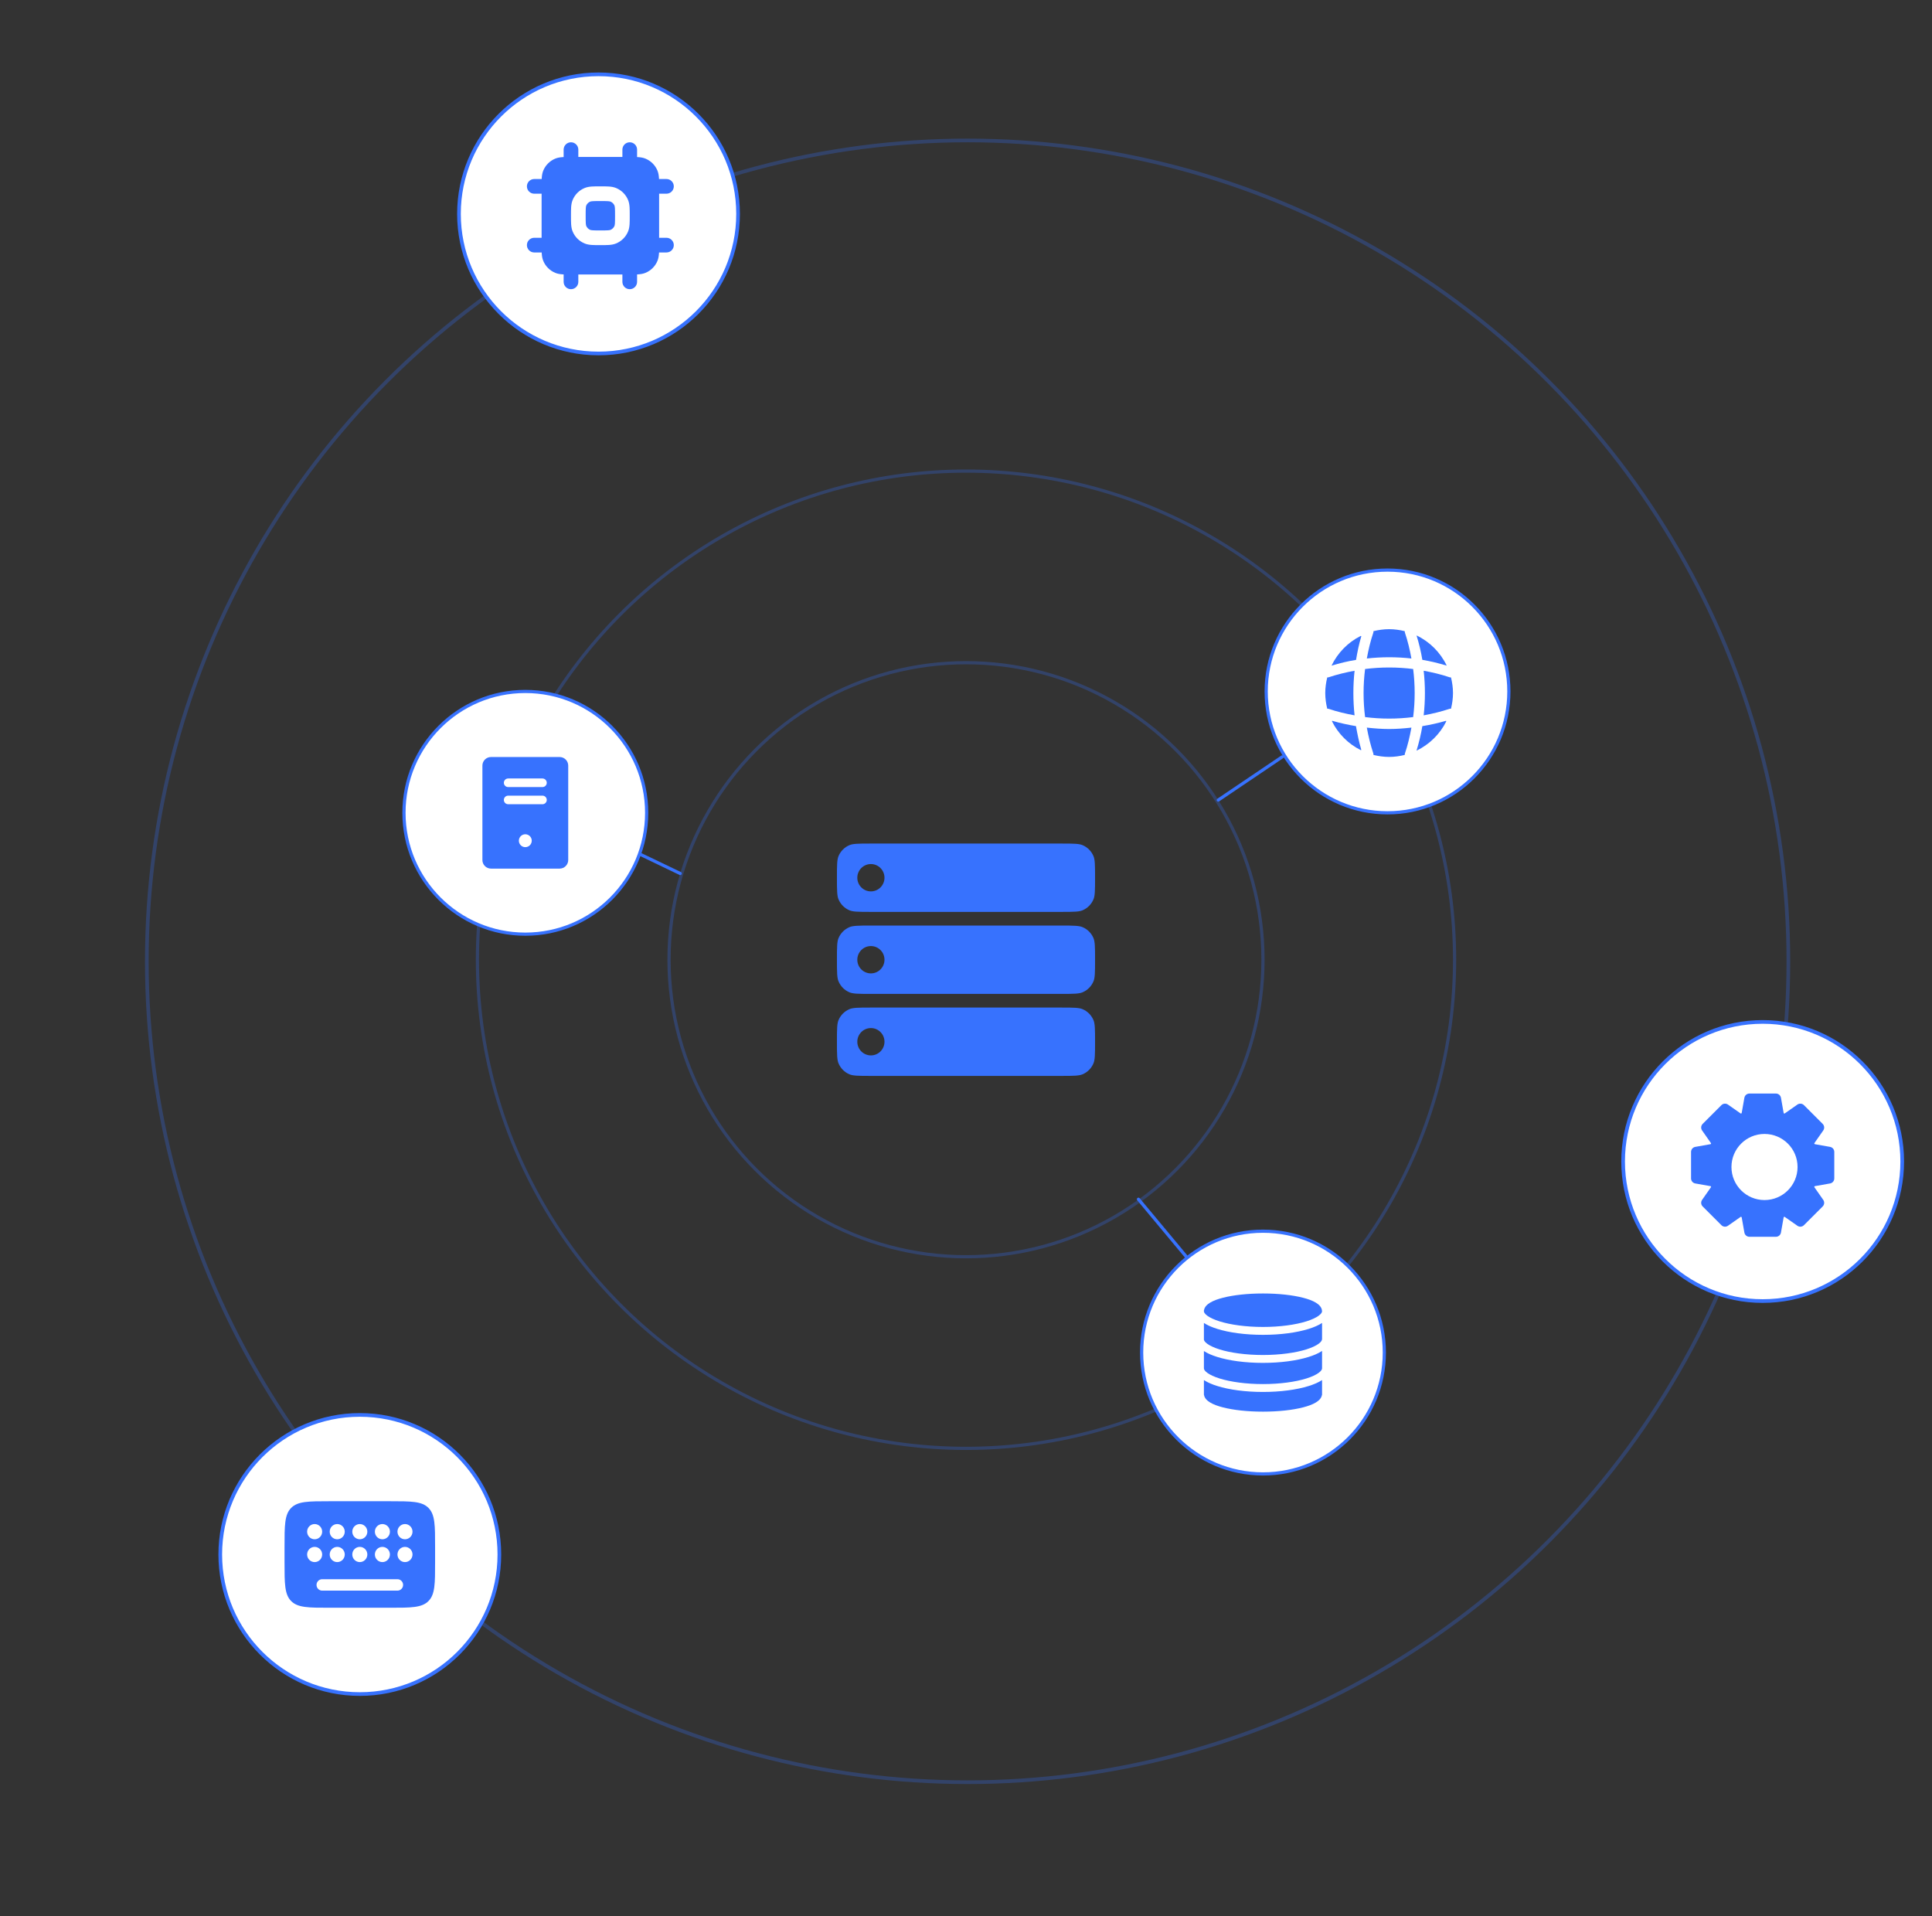 <svg xmlns="http://www.w3.org/2000/svg" width="605" height="600" viewBox="-40 -40 605 600" fill="none">
    <rect x="-40" y="-40" width="605" height="600" fill="#333333" stroke="none"/>
    <g class="svg-part-planetary-orbit" transform="translate(263, 261) scale(1.15) translate(-263, -261)">
        <circle cx="263" cy="261" r="223.5" stroke="#3772FE" stroke-opacity="0.27"/>
        <g>
            <circle cx="162.5" cy="57.5" r="38" fill="white" stroke="#3772FE"/><path fill-rule="evenodd" clip-rule="evenodd" d="M171 57.936V58.064C171 58.941 171 59.698 170.957 60.325C170.912 60.984 170.813 61.644 170.543 62.296C169.934 63.766 168.766 64.934 167.296 65.543C166.644 65.813 165.984 65.912 165.325 65.957C164.698 66 163.941 66 163.064 66H162.936C162.059 66 161.302 66 160.675 65.957C160.016 65.912 159.356 65.813 158.704 65.543C157.234 64.934 156.066 63.766 155.457 62.296C155.187 61.644 155.088 60.984 155.043 60.325C155 59.698 155 58.941 155 58.064V57.936C155 57.059 155 56.302 155.043 55.675C155.088 55.016 155.187 54.356 155.457 53.704C156.066 52.234 157.234 51.066 158.704 50.457C159.356 50.187 160.016 50.088 160.675 50.043C161.302 50 162.059 50 162.936 50H163.064C163.941 50 164.698 50 165.325 50.043C165.984 50.088 166.644 50.187 167.296 50.457C168.766 51.066 169.934 52.234 170.543 53.704C170.813 54.356 170.912 55.016 170.957 55.675C171 56.302 171 57.059 171 57.936ZM147 52V64H145C143.895 64 143 64.895 143 66C143 67.105 143.895 68 145 68H147.025C147.03 68.112 147.036 68.22 147.043 68.325C147.088 68.984 147.187 69.644 147.457 70.296C148.066 71.766 149.234 72.934 150.704 73.543C151.356 73.813 152.016 73.912 152.675 73.957C152.78 73.964 152.888 73.97 153 73.975V76C153 77.105 153.895 78 155 78C156.105 78 157 77.105 157 76V74H169V76C169 77.105 169.895 78 171 78C172.105 78 173 77.105 173 76V73.975C173.112 73.97 173.22 73.964 173.325 73.957C173.984 73.912 174.644 73.813 175.296 73.543C176.766 72.934 177.934 71.766 178.543 70.296C178.813 69.644 178.912 68.984 178.957 68.325C178.964 68.22 178.97 68.112 178.975 68H181C182.105 68 183 67.105 183 66C183 64.895 182.105 64 181 64H179V52H181C182.105 52 183 51.105 183 50C183 48.895 182.105 48 181 48H178.975C178.97 47.888 178.964 47.78 178.957 47.675C178.912 47.016 178.813 46.356 178.543 45.704C177.934 44.234 176.766 43.066 175.296 42.457C174.644 42.187 173.984 42.088 173.325 42.043C173.22 42.036 173.112 42.03 173 42.025V40C173 38.895 172.105 38 171 38C169.895 38 169 38.895 169 40V42H157V40C157 38.895 156.105 38 155 38C153.895 38 153 38.895 153 40V42.025C152.888 42.03 152.78 42.036 152.675 42.043C152.016 42.088 151.356 42.187 150.704 42.457C149.234 43.066 148.066 44.234 147.457 45.704C147.187 46.356 147.088 47.016 147.043 47.675C147.036 47.78 147.03 47.888 147.025 48H145C143.895 48 143 48.895 143 50C143 51.105 143.895 52 145 52H147Z" fill="#3772FE"/>
            <path fill-rule="evenodd" clip-rule="evenodd" d="M166.967 55.948C166.935 55.492 166.882 55.318 166.848 55.235C166.645 54.745 166.255 54.355 165.765 54.152C165.682 54.118 165.508 54.065 165.052 54.033C164.579 54.001 163.959 54 163 54C162.041 54 161.421 54.001 160.948 54.033C160.492 54.065 160.318 54.118 160.235 54.152C159.745 54.355 159.355 54.745 159.152 55.235C159.118 55.318 159.065 55.492 159.033 55.948C159.001 56.421 159 57.041 159 58C159 58.959 159.001 59.579 159.033 60.052C159.065 60.508 159.118 60.682 159.152 60.765C159.355 61.255 159.745 61.645 160.235 61.848C160.318 61.882 160.492 61.935 160.948 61.967C161.421 61.999 162.041 62 163 62C163.959 62 164.579 61.999 165.052 61.967C165.508 61.935 165.682 61.882 165.765 61.848C166.255 61.645 166.645 61.255 166.848 60.765C166.882 60.682 166.935 60.508 166.967 60.052C166.999 59.579 167 58.959 167 58C167 57.041 166.999 56.421 166.967 55.948Z" fill="#3772FE"/>
        </g>
        <g>
            <circle cx="479.5" cy="315.5" r="38" fill="white" stroke="#3772FE"/>
            <g clip-path="url(#clip2_1154_6012)">
                <path d="M497.849 311.52L493.711 310.789C493.679 310.782 493.65 310.767 493.626 310.746C493.601 310.724 493.583 310.696 493.573 310.665C493.56 310.637 493.555 310.606 493.557 310.575C493.559 310.544 493.57 310.515 493.587 310.489L495.997 307.046C496.185 306.778 496.272 306.452 496.243 306.126C496.214 305.8 496.072 305.494 495.84 305.263L490.737 300.16C490.506 299.928 490.2 299.785 489.874 299.757C489.547 299.728 489.222 299.815 488.953 300.003L485.512 302.414C485.484 302.431 485.452 302.441 485.42 302.443C485.387 302.445 485.355 302.438 485.325 302.423C485.296 302.412 485.271 302.394 485.251 302.371C485.231 302.347 485.217 302.319 485.21 302.289L484.48 298.15C484.423 297.828 484.255 297.536 484.004 297.325C483.753 297.115 483.436 297 483.109 297H475.891C475.564 297 475.247 297.115 474.996 297.325C474.745 297.536 474.577 297.828 474.52 298.15L473.79 302.288C473.783 302.32 473.768 302.349 473.746 302.374C473.725 302.398 473.697 302.416 473.666 302.427C473.638 302.44 473.607 302.445 473.576 302.443C473.545 302.44 473.515 302.43 473.489 302.414L470.046 300.003C469.778 299.815 469.452 299.728 469.126 299.757C468.8 299.785 468.495 299.928 468.263 300.16L463.16 305.263C462.928 305.494 462.785 305.8 462.757 306.126C462.728 306.453 462.816 306.778 463.003 307.047L465.414 310.49C465.431 310.517 465.441 310.548 465.443 310.581C465.445 310.613 465.438 310.645 465.423 310.674C465.412 310.703 465.394 310.729 465.371 310.75C465.347 310.77 465.319 310.784 465.288 310.79L461.151 311.52C460.828 311.577 460.536 311.745 460.325 311.996C460.115 312.247 460 312.564 460 312.891V320.109C460 320.436 460.115 320.753 460.325 321.004C460.536 321.255 460.828 321.423 461.151 321.48L465.289 322.211C465.321 322.218 465.35 322.233 465.374 322.254C465.399 322.276 465.417 322.304 465.427 322.335C465.44 322.363 465.445 322.394 465.443 322.425C465.441 322.456 465.43 322.485 465.413 322.511L463.003 325.954C462.815 326.222 462.728 326.548 462.757 326.874C462.785 327.2 462.928 327.506 463.16 327.737L468.263 332.84C468.494 333.072 468.8 333.215 469.126 333.243C469.453 333.272 469.778 333.185 470.047 332.997L473.489 330.586C473.516 330.569 473.548 330.559 473.581 330.558C473.613 330.556 473.646 330.563 473.675 330.577C473.704 330.588 473.729 330.606 473.75 330.629C473.77 330.653 473.784 330.681 473.79 330.711L474.52 334.85C474.577 335.172 474.745 335.464 474.996 335.675C475.247 335.885 475.564 336 475.891 336H483.109C483.436 336 483.753 335.885 484.004 335.675C484.255 335.464 484.423 335.172 484.48 334.85L485.21 330.712C485.217 330.68 485.232 330.651 485.254 330.626C485.276 330.602 485.303 330.584 485.334 330.573C485.362 330.56 485.393 330.555 485.424 330.557C485.455 330.56 485.485 330.57 485.511 330.586L488.954 332.997C489.222 333.185 489.548 333.272 489.874 333.244C490.2 333.215 490.506 333.072 490.737 332.84L495.84 327.737C496.072 327.506 496.215 327.2 496.243 326.874C496.272 326.547 496.185 326.222 495.997 325.953L493.586 322.51C493.569 322.483 493.559 322.452 493.557 322.419C493.555 322.387 493.562 322.355 493.576 322.326C493.587 322.297 493.605 322.271 493.629 322.251C493.653 322.231 493.681 322.217 493.711 322.21L497.849 321.48C498.172 321.424 498.464 321.255 498.675 321.004C498.885 320.753 499.001 320.436 499 320.109V312.891C499 312.564 498.885 312.247 498.675 311.996C498.464 311.745 498.172 311.577 497.849 311.52Z" fill="#3772FE"/>
                <path d="M476.453 320.157C476.373 320.157 476.294 320.141 476.22 320.11C476.146 320.08 476.079 320.035 476.022 319.978L472.975 316.931C472.919 316.875 472.874 316.807 472.843 316.734C472.813 316.66 472.797 316.58 472.797 316.5C472.797 316.42 472.813 316.341 472.843 316.267C472.874 316.193 472.919 316.126 472.975 316.069L476.022 313.023C476.137 312.912 476.291 312.85 476.451 312.852C476.611 312.853 476.764 312.917 476.877 313.03C476.99 313.143 477.054 313.296 477.055 313.456C477.056 313.615 476.995 313.769 476.884 313.884L474.268 316.5L476.884 319.116C476.969 319.202 477.027 319.31 477.051 319.428C477.074 319.547 477.062 319.669 477.016 319.78C476.97 319.892 476.892 319.987 476.792 320.054C476.691 320.121 476.574 320.157 476.453 320.157Z" fill="#3772FE"/>
                <path d="M482.547 320.157C482.426 320.157 482.308 320.121 482.208 320.054C482.108 319.987 482.03 319.892 481.984 319.78C481.938 319.669 481.926 319.547 481.949 319.428C481.973 319.31 482.031 319.202 482.116 319.116L484.732 316.5L482.116 313.884C482.005 313.769 481.943 313.615 481.945 313.456C481.946 313.296 482.01 313.143 482.123 313.03C482.236 312.917 482.389 312.853 482.549 312.852C482.709 312.85 482.863 312.912 482.978 313.023L486.024 316.069C486.081 316.126 486.126 316.193 486.157 316.267C486.187 316.341 486.203 316.42 486.203 316.5C486.203 316.58 486.187 316.66 486.157 316.734C486.126 316.807 486.081 316.875 486.024 316.931L482.978 319.978C482.921 320.035 482.854 320.08 482.78 320.11C482.706 320.141 482.627 320.157 482.547 320.157Z" fill="#3772FE"/>
                <path d="M478.891 321.984C478.866 321.984 478.84 321.983 478.815 321.98C478.655 321.959 478.509 321.877 478.41 321.749C478.31 321.621 478.266 321.46 478.286 321.299L479.505 311.549C479.514 311.469 479.538 311.392 479.578 311.321C479.617 311.251 479.67 311.189 479.733 311.139C479.796 311.089 479.869 311.052 479.947 311.03C480.025 311.009 480.106 311.003 480.186 311.013C480.266 311.023 480.343 311.048 480.413 311.088C480.483 311.129 480.545 311.182 480.594 311.246C480.643 311.31 480.679 311.383 480.699 311.461C480.72 311.539 480.725 311.621 480.714 311.7L479.495 321.45C479.477 321.598 479.405 321.733 479.294 321.831C479.183 321.93 479.04 321.984 478.891 321.984Z" fill="#3772FE"/>
                <circle cx="480" cy="317" r="9" fill="white"/>
            </g>
        </g>
        <g>
            <circle cx="97.5" cy="422.5" r="38" fill="white" stroke="#3772FE"/>
            <path fill-rule="evenodd" clip-rule="evenodd" d="M89.3 408H105.7C111.498 408 114.397 408 116.199 409.82C118 411.64 118 414.57 118 420.429V424.571C118 430.43 118 433.36 116.199 435.18C114.397 437 111.498 437 105.7 437H89.3C83.502 437 80.603 437 78.801 435.18C77 433.36 77 430.43 77 424.571V420.429C77 414.57 77 411.64 78.801 409.82C80.603 408 83.502 408 89.3 408ZM85.2 418.357C86.332 418.357 87.25 417.43 87.25 416.286C87.25 415.142 86.332 414.214 85.2 414.214C84.068 414.214 83.15 415.142 83.15 416.286C83.15 417.43 84.068 418.357 85.2 418.357ZM85.2 424.571C86.332 424.571 87.25 423.644 87.25 422.5C87.25 421.356 86.332 420.429 85.2 420.429C84.068 420.429 83.15 421.356 83.15 422.5C83.15 423.644 84.068 424.571 85.2 424.571ZM91.35 424.571C92.482 424.571 93.4 423.644 93.4 422.5C93.4 421.356 92.482 420.429 91.35 420.429C90.218 420.429 89.3 421.356 89.3 422.5C89.3 423.644 90.218 424.571 91.35 424.571ZM91.35 418.357C92.482 418.357 93.4 417.43 93.4 416.286C93.4 415.142 92.482 414.214 91.35 414.214C90.218 414.214 89.3 415.142 89.3 416.286C89.3 417.43 90.218 418.357 91.35 418.357ZM97.5 418.357C98.632 418.357 99.55 417.43 99.55 416.286C99.55 415.142 98.632 414.214 97.5 414.214C96.368 414.214 95.45 415.142 95.45 416.286C95.45 417.43 96.368 418.357 97.5 418.357ZM97.5 424.571C98.632 424.571 99.55 423.644 99.55 422.5C99.55 421.356 98.632 420.429 97.5 420.429C96.368 420.429 95.45 421.356 95.45 422.5C95.45 423.644 96.368 424.571 97.5 424.571ZM103.65 418.357C104.782 418.357 105.7 417.43 105.7 416.286C105.7 415.142 104.782 414.214 103.65 414.214C102.518 414.214 101.6 415.142 101.6 416.286C101.6 417.43 102.518 418.357 103.65 418.357ZM103.65 424.571C104.782 424.571 105.7 423.644 105.7 422.5C105.7 421.356 104.782 420.429 103.65 420.429C102.518 420.429 101.6 421.356 101.6 422.5C101.6 423.644 102.518 424.571 103.65 424.571ZM109.8 418.357C110.932 418.357 111.85 417.43 111.85 416.286C111.85 415.142 110.932 414.214 109.8 414.214C108.668 414.214 107.75 415.142 107.75 416.286C107.75 417.43 108.668 418.357 109.8 418.357ZM109.8 424.571C110.932 424.571 111.85 423.644 111.85 422.5C111.85 421.356 110.932 420.429 109.8 420.429C108.668 420.429 107.75 421.356 107.75 422.5C107.75 423.644 108.668 424.571 109.8 424.571ZM109.287 430.786C109.287 431.644 108.599 432.339 107.75 432.339H87.25C86.401 432.339 85.713 431.644 85.713 430.786C85.713 429.928 86.401 429.232 87.25 429.232H107.75C108.599 429.232 109.287 429.928 109.287 430.786Z" fill="#3772FE"/>
        </g>
    </g>
    <g class="svg-part-planetary-orbit">
        <circle cx="262.5" cy="260.5" r="153" stroke="#3772FE" stroke-opacity="0.27" />
        <path class="svg-part-planet-leg" d="M341.5 210.5L361.5 197" stroke="#3772FE" stroke-linecap="round"/>
        <path class="svg-part-planet-leg" d="M160.5 227.5L173 233.5" stroke="#3772FE" stroke-linecap="round"/>
        <path class="svg-part-planet-leg" d="M316.5 335.5L331.5 353.5" stroke="#3772FE" stroke-linecap="round"/>
        <g>
            <circle cx="394.5" cy="176.5" r="38" fill="white" stroke="#3772FE"/>
            <g clip-path="url(#clip0_1154_6012)">
                <path d="M386.3 194.82C386.24 194.82 386.16 194.86 386.1 194.86C382.22 192.94 379.06 189.76 377.12 185.88C377.12 185.82 377.16 185.74 377.16 185.68C379.6 186.4 382.12 186.94 384.62 187.36C385.06 189.88 385.58 192.38 386.3 194.82Z" fill="#3772FE"/>
                <path d="M412.88 185.9C410.9 189.88 407.6 193.1 403.58 195.04C404.34 192.5 404.98 189.94 405.4 187.36C407.92 186.94 410.4 186.4 412.84 185.68C412.82 185.76 412.88 185.84 412.88 185.9Z" fill="#3772FE"/>
                <path d="M413.04 168.42C410.52 167.66 407.98 167.04 405.4 166.6C404.98 164.02 404.36 161.46 403.58 158.96C407.72 160.94 411.06 164.28 413.04 168.42Z" fill="#3772FE"/>
                <path d="M386.3 159.18C385.58 161.62 385.06 164.1 384.64 166.62C382.06 167.02 379.5 167.66 376.96 168.42C378.9 164.4 382.12 161.1 386.1 159.12C386.16 159.12 386.24 159.18 386.3 159.18Z" fill="#3772FE"/>
                <path d="M401.98 166.18C397.34 165.66 392.66 165.66 388.02 166.18C388.52 163.44 389.16 160.7 390.06 158.06C390.1 157.9 390.08 157.78 390.1 157.62C391.68 157.24 393.3 157 395 157C396.68 157 398.32 157.24 399.88 157.62C399.9 157.78 399.9 157.9 399.94 158.06C400.84 160.72 401.48 163.44 401.98 166.18Z" fill="#3772FE"/>
                <path d="M384.18 183.98C381.42 183.48 378.7 182.84 376.06 181.94C375.9 181.9 375.78 181.92 375.62 181.9C375.24 180.32 375 178.7 375 177C375 175.32 375.24 173.68 375.62 172.12C375.78 172.1 375.9 172.1 376.06 172.06C378.72 171.18 381.42 170.52 384.18 170.02C383.68 174.66 383.68 179.34 384.18 183.98Z" fill="#3772FE"/>
                <path d="M415 177C415 178.7 414.76 180.32 414.38 181.9C414.22 181.92 414.1 181.9 413.94 181.94C411.28 182.82 408.56 183.48 405.82 183.98C406.34 179.34 406.34 174.66 405.82 170.02C408.56 170.52 411.3 171.16 413.94 172.06C414.1 172.1 414.22 172.12 414.38 172.12C414.76 173.7 415 175.32 415 177Z" fill="#3772FE"/>
                <path d="M401.98 187.82C401.48 190.58 400.84 193.3 399.94 195.94C399.9 196.1 399.9 196.22 399.88 196.38C398.32 196.76 396.68 197 395 197C393.3 197 391.68 196.76 390.1 196.38C390.08 196.22 390.1 196.1 390.06 195.94C389.18 193.28 388.52 190.58 388.02 187.82C390.34 188.08 392.66 188.26 395 188.26C397.34 188.26 399.68 188.08 401.98 187.82Z" fill="#3772FE"/>
                <path d="M402.527 184.527C397.524 185.158 392.476 185.158 387.473 184.527C386.842 179.524 386.842 174.476 387.473 169.473C392.476 168.842 397.524 168.842 402.527 169.473C403.158 174.476 403.158 179.524 402.527 184.527Z" fill="#3772FE"/>
            </g>        
        </g>
        <g>
            <circle cx="124.5" cy="214.5" r="38" fill="white" stroke="#3772FE"/>
            <path d="M135.25 197.031H113.75C113.037 197.032 112.354 197.315 111.851 197.819C111.347 198.323 111.063 199.006 111.062 199.719V229.281C111.063 229.994 111.347 230.677 111.851 231.181C112.354 231.685 113.037 231.968 113.75 231.969H135.25C135.963 231.968 136.646 231.685 137.149 231.181C137.653 230.677 137.937 229.994 137.938 229.281V199.719C137.937 199.006 137.653 198.323 137.149 197.819C136.646 197.315 135.963 197.032 135.25 197.031ZM124.5 225.25C124.101 225.25 123.712 225.132 123.38 224.91C123.049 224.689 122.79 224.374 122.638 224.006C122.485 223.637 122.445 223.232 122.523 222.841C122.601 222.45 122.793 222.091 123.075 221.809C123.357 221.527 123.716 221.335 124.107 221.257C124.498 221.18 124.903 221.22 125.271 221.372C125.64 221.525 125.954 221.783 126.176 222.115C126.397 222.446 126.516 222.836 126.516 223.234C126.515 223.769 126.302 224.281 125.925 224.659C125.547 225.037 125.034 225.249 124.5 225.25ZM129.875 211.812H119.125C118.769 211.812 118.427 211.671 118.175 211.419C117.923 211.167 117.781 210.825 117.781 210.469C117.781 210.112 117.923 209.771 118.175 209.519C118.427 209.267 118.769 209.125 119.125 209.125H129.875C130.231 209.125 130.573 209.267 130.825 209.519C131.077 209.771 131.219 210.112 131.219 210.469C131.219 210.825 131.077 211.167 130.825 211.419C130.573 211.671 130.231 211.812 129.875 211.812ZM129.875 206.438H119.125C118.769 206.438 118.427 206.296 118.175 206.044C117.923 205.792 117.781 205.45 117.781 205.094C117.781 204.737 117.923 204.396 118.175 204.144C118.427 203.892 118.769 203.75 119.125 203.75H129.875C130.231 203.75 130.573 203.892 130.825 204.144C131.077 204.396 131.219 204.737 131.219 205.094C131.219 205.45 131.077 205.792 130.825 206.044C130.573 206.296 130.231 206.438 129.875 206.438Z" fill="#3772FE"/>
        </g>
        <g>
            <circle cx="355.5" cy="383.5" r="38" fill="white" stroke="#3772FE"/>
            <g clip-path="url(#clip1_1154_6012)">
                <path d="M355.5 365C350.647 365 346.256 365.494 342.986 366.328C341.351 366.745 339.997 367.237 338.953 367.867C338.022 368.428 337.2 369.189 337.033 370.242H337V370.55C337 370.868 337.224 371.348 338.05 371.958C338.876 372.568 340.214 373.202 341.914 373.733C345.315 374.796 350.155 375.483 355.5 375.483C360.845 375.483 365.685 374.796 369.086 373.733C370.786 373.202 372.124 372.568 372.95 371.958C373.776 371.348 374 370.868 374 370.55H373.992C373.95 369.336 373.066 368.481 372.047 367.867C371.003 367.237 369.649 366.745 368.014 366.328C364.744 365.494 360.353 365 355.5 365ZM337 374.23V379.437C337.043 379.752 337.287 380.189 338.031 380.738C338.857 381.349 340.195 381.982 341.895 382.513C345.296 383.576 350.136 384.263 355.481 384.263C360.826 384.263 365.666 383.576 369.067 382.513C370.767 381.982 372.105 381.349 372.931 380.738C373.757 380.128 373.981 379.648 373.981 379.33H374V374.23C372.886 374.964 371.48 375.57 369.821 376.088C366.08 377.257 361.053 377.95 355.5 377.95C349.947 377.95 344.92 377.257 341.179 376.088C339.52 375.57 338.114 374.964 337 374.23ZM374 382.994C373.399 383.392 372.716 383.755 371.95 384.084C371.291 384.367 370.574 384.627 369.802 384.868C366.061 386.037 361.034 386.73 355.481 386.73C349.928 386.73 344.901 386.037 341.159 384.868C339.511 384.353 338.111 383.751 337 383.023V388.433C337 388.752 337.224 389.232 338.05 389.842C338.876 390.452 340.214 391.085 341.914 391.617C345.315 392.679 350.155 393.367 355.5 393.367C360.845 393.367 365.685 392.679 369.086 391.617C370.786 391.085 372.124 390.452 372.95 389.842C373.776 389.232 374 388.752 374 388.433V382.994ZM337 392.114V396.363V396.758H337.033C337.2 397.811 338.022 398.572 338.953 399.133C339.997 399.763 341.351 400.255 342.986 400.672C346.256 401.506 350.647 402 355.5 402C360.353 402 364.744 401.506 368.014 400.672C369.649 400.255 371.003 399.763 372.047 399.133C372.978 398.572 373.8 397.811 373.967 396.758H374V396.363V392.114C372.886 392.847 371.48 393.453 369.821 393.971C366.08 395.14 361.053 395.833 355.5 395.833C349.947 395.833 344.92 395.14 341.179 393.971C339.52 393.453 338.114 392.847 337 392.114Z" fill="#3772FE"/>
            </g>        
        </g>
    </g>
    <g class="svg-part-planetary-core">
        <circle cx="262.5" cy="260.5" r="93" stroke="#3772FE" stroke-opacity="0.27"/>
        <g>
            <path fill-rule="evenodd" clip-rule="evenodd" d="M228.208 275.554C229.306 275.479 230.708 275.478 232.719 275.478H292.28C294.292 275.478 295.694 275.479 296.791 275.554C297.87 275.628 298.498 275.767 298.977 275.967C300.541 276.618 301.783 277.868 302.431 279.44C302.629 279.923 302.767 280.554 302.84 281.639C302.915 282.743 302.916 284.153 302.916 286.176C302.916 288.2 302.915 289.61 302.84 290.714C302.767 291.799 302.629 292.43 302.431 292.913C301.783 294.485 300.541 295.735 298.977 296.386C298.498 296.586 297.87 296.725 296.791 296.799C295.694 296.874 294.292 296.875 292.28 296.875H232.719C230.708 296.875 229.306 296.874 228.208 296.799C227.13 296.725 226.502 296.586 226.022 296.386C224.459 295.735 223.216 294.485 222.569 292.913C222.37 292.43 222.233 291.799 222.159 290.714C222.084 289.61 222.083 288.2 222.083 286.176C222.083 284.153 222.084 282.743 222.159 281.639C222.233 280.554 222.37 279.923 222.569 279.44C223.216 277.868 224.459 276.618 226.022 275.967C226.502 275.767 227.13 275.628 228.208 275.554ZM232.719 290.456C235.069 290.456 236.973 288.54 236.973 286.176C236.973 283.813 235.069 281.897 232.719 281.897C230.369 281.897 228.465 283.813 228.465 286.176C228.465 288.54 230.369 290.456 232.719 290.456Z" fill="#3772FE"/>
            <path fill-rule="evenodd" clip-rule="evenodd" d="M232.719 245.522C230.708 245.522 229.306 245.521 228.208 245.446C227.13 245.372 226.502 245.233 226.022 245.033C224.459 244.382 223.216 243.132 222.569 241.559C222.37 241.077 222.233 240.446 222.159 239.361C222.084 238.257 222.083 236.847 222.083 234.824C222.083 232.8 222.084 231.39 222.159 230.286C222.233 229.202 222.37 228.57 222.569 228.088C223.216 226.515 224.459 225.265 226.022 224.614C226.502 224.414 227.13 224.275 228.208 224.201C229.306 224.126 230.708 224.125 232.719 224.125H292.28C294.292 224.125 295.694 224.126 296.791 224.201C297.87 224.275 298.498 224.414 298.977 224.614C300.541 225.265 301.783 226.515 302.431 228.088C302.629 228.57 302.767 229.202 302.84 230.286C302.915 231.39 302.916 232.8 302.916 234.824C302.916 236.847 302.915 238.257 302.84 239.361C302.767 240.446 302.629 241.077 302.431 241.559C301.783 243.132 300.541 244.382 298.977 245.033C298.498 245.233 297.87 245.372 296.791 245.446C295.694 245.521 294.292 245.522 292.28 245.522H232.719ZM232.719 249.801C230.708 249.801 229.306 249.803 228.208 249.878C227.13 249.952 226.502 250.09 226.022 250.29C224.459 250.942 223.216 252.191 222.569 253.764C222.37 254.246 222.233 254.878 222.159 255.963C222.084 257.067 222.083 258.477 222.083 260.5C222.083 262.523 222.084 263.933 222.159 265.037C222.233 266.122 222.37 266.754 222.569 267.236C223.216 268.809 224.459 270.059 226.022 270.71C226.502 270.91 227.13 271.048 228.208 271.122C229.306 271.197 230.708 271.199 232.719 271.199H292.28C294.292 271.199 295.694 271.197 296.791 271.122C297.87 271.048 298.498 270.91 298.977 270.71C300.541 270.059 301.783 268.809 302.431 267.236C302.629 266.754 302.767 266.122 302.84 265.037C302.915 263.933 302.916 262.523 302.916 260.5C302.916 258.477 302.915 257.067 302.84 255.963C302.767 254.878 302.629 254.246 302.431 253.764C301.783 252.191 300.541 250.942 298.977 250.29C298.498 250.09 297.87 249.952 296.791 249.878C295.694 249.803 294.292 249.801 292.28 249.801H232.719ZM236.973 260.5C236.973 262.864 235.069 264.779 232.719 264.779C230.369 264.779 228.465 262.864 228.465 260.5C228.465 258.136 230.369 256.221 232.719 256.221C235.069 256.221 236.973 258.136 236.973 260.5ZM232.719 239.103C235.069 239.103 236.973 237.187 236.973 234.824C236.973 232.46 235.069 230.544 232.719 230.544C230.369 230.544 228.465 232.46 228.465 234.824C228.465 237.187 230.369 239.103 232.719 239.103Z" fill="#3772FE"/>
        </g>
    </g>
    <defs>
    <clipPath id="clip0_1154_6012">
    <rect width="48" height="48" fill="white" transform="translate(371 153)"/>
    </clipPath>
    <clipPath id="clip1_1154_6012">
    <rect width="37" height="37" fill="white" transform="translate(337 365)"/>
    </clipPath>
    <clipPath id="clip2_1154_6012">
    <rect width="39" height="39" fill="white" transform="translate(460 297)"/>
    </clipPath>
    </defs>
</svg>